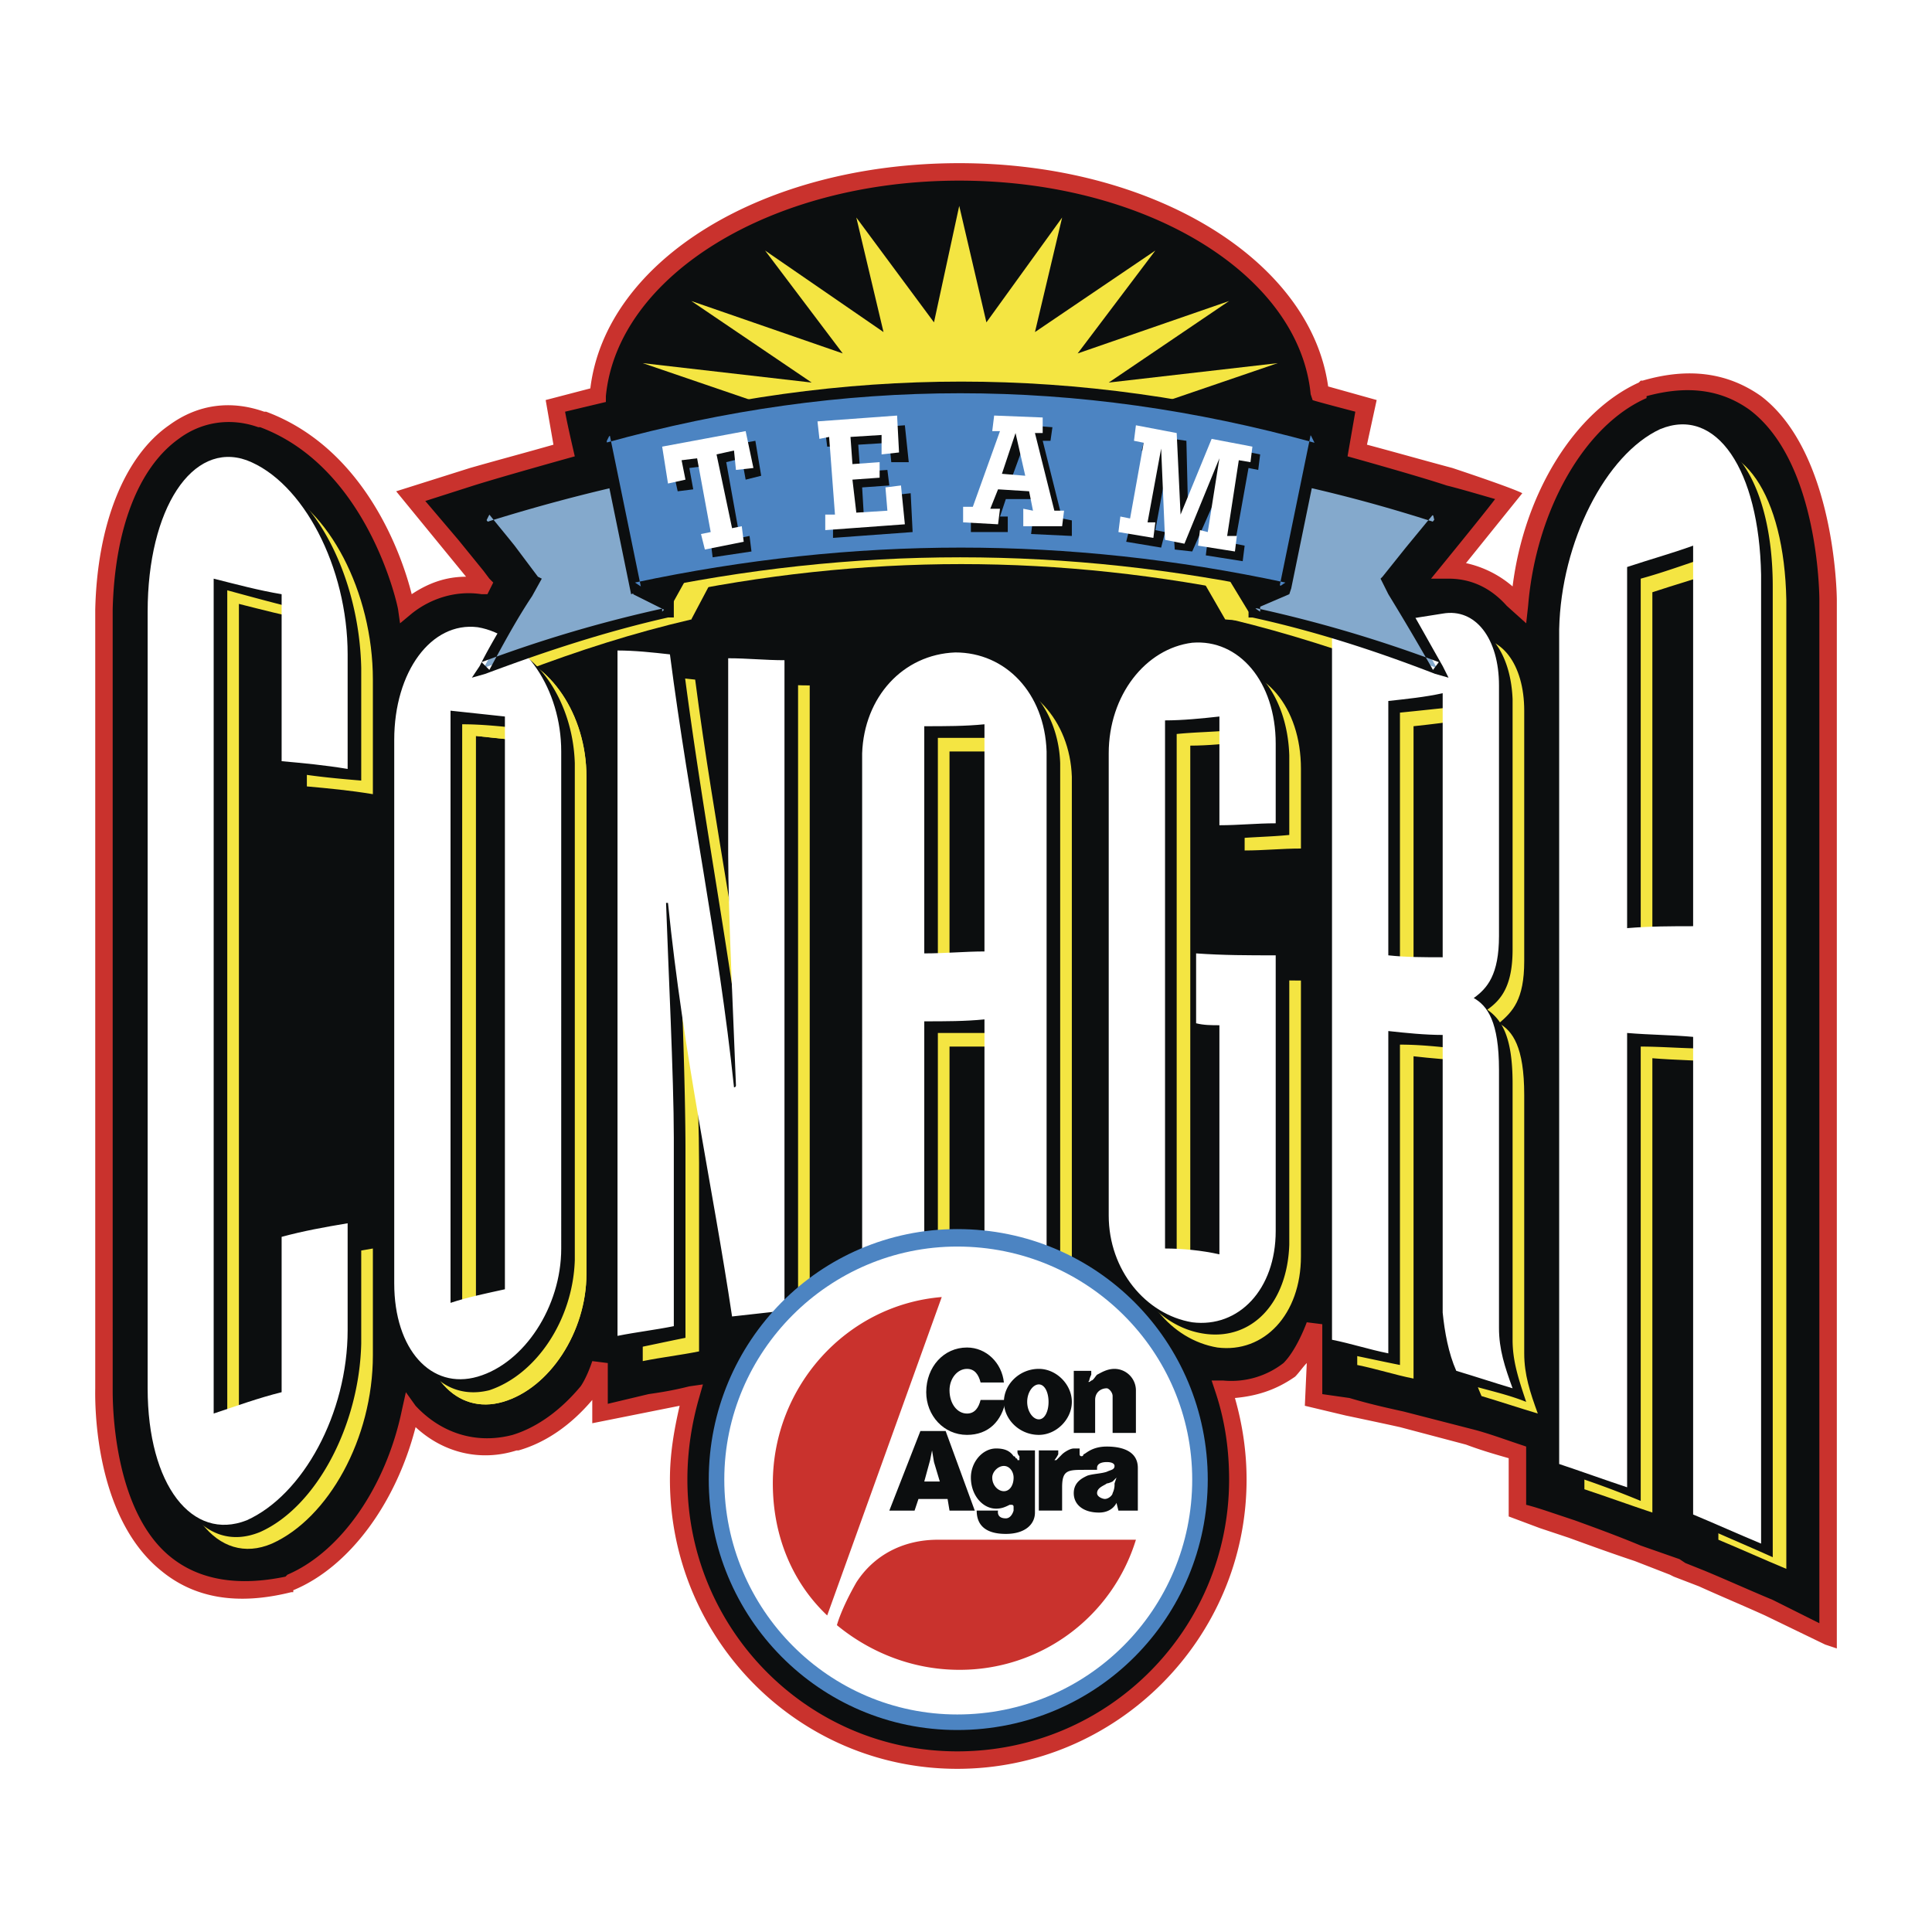 <svg xmlns="http://www.w3.org/2000/svg" width="2500" height="2500" viewBox="0 0 192.756 192.756"><g fill-rule="evenodd" clip-rule="evenodd"><path fill="#fff" d="M0 0h192.756v192.756H0V0z"/><path d="M28.872 158.074v-.193c5.812-2.518 10.46-9.299 12.01-17.24 2.712 3.1 6.393 4.455 10.46 3.293 2.906-.775 5.424-2.711 7.167-5.035 0 0 .775-.775 1.356-2.906v5.037l5.036-.969c1.356-.389 2.711-.582 4.068-.775-.775 2.711-1.356 5.424-1.356 8.33 0 15.496 12.591 28.088 27.895 28.088 15.498 0 28.087-12.592 28.087-28.088 0-3.1-.58-6.199-1.549-8.912 2.324 0 4.648-.58 6.586-1.936 1.551-1.551 2.518-4.65 2.518-4.65v7.555l3.293.775c1.938.387 3.682.775 5.426 1.162l4.648 1.162 2.131.582c1.549.58 3.1.969 4.842 1.549v5.811l2.52.775 2.711 1.162c2.324.582 4.455 1.551 6.586 2.326l3.875 1.549 2.711.969c2.131.969 4.262 1.938 6.586 2.906l6.006 2.904V59.864s-.193-26.345-18.402-21.114l-.193.193c-6.586 2.906-11.623 11.816-12.398 21.502-.193-.194-.387-.387-.387-.581-1.744-1.937-4.068-3.099-6.586-2.906l6.004-7.554-5.811-1.744c-3.1-1.163-6.199-1.937-9.299-2.712l.969-4.455-3.873-.969c-.389-.193-.582-.193-.775-.193-1.162-12.204-16.271-22.083-36.03-22.083-19.952 0-35.062 10.073-36.03 22.083-.194 0-.388.193-.388.193l-3.874.969.969 4.455c-3.1.775-6.199 1.55-9.299 2.712l-6.005 1.744 4.068 4.842c.774 1.163 1.55 2.131 2.518 3.293l.581.775h-.194c-2.712-.194-5.23.581-7.554 2.324 0 0-2.712-14.529-14.334-18.79-3.101-1.163-6.199-.582-8.717 1.162-4.456 3.099-6.974 9.492-6.974 17.822v77.677s-.97 24.216 18.401 19.565z" fill="#0c0e0f"/><path d="M175.705 39.524c-3.293-2.325-7.168-2.905-11.816-1.55h-.193l-.195.194c-6.393 2.906-11.428 11.042-12.59 20.34a10.552 10.552 0 0 0-4.65-2.325l5.619-6.974s-.582-.388-6.975-2.518c-2.906-.775-5.617-1.55-8.523-2.325l.969-4.455-4.842-1.355c-1.744-12.592-17.436-22.277-36.806-22.277-19.565 0-35.255 9.686-36.805 22.471l-4.456 1.162.775 4.455c-2.712.775-5.618 1.55-8.33 2.325l-7.361 2.324L46.5 57.54c-1.937 0-3.681.581-5.424 1.743-.968-3.874-4.649-14.528-14.528-18.209h-.193c-3.294-1.162-6.586-.774-9.492 1.356-4.456 3.099-7.167 9.879-7.361 18.403v77.677c0 .582-.388 12.592 6.586 18.209 3.293 2.713 7.555 3.486 12.979 2.131h.193v-.193c5.618-2.324 10.267-8.717 12.204-16.271 2.712 2.518 6.393 3.486 10.073 2.324h.193c2.712-.775 5.23-2.518 7.361-5.037v2.324l8.717-1.742c-.581 2.518-.969 4.842-.969 7.361 0 15.883 12.785 28.861 28.669 28.861s28.863-12.979 28.863-28.861c0-2.713-.387-5.424-1.162-8.137 2.131-.193 4.068-.775 6.006-2.131.387-.387.773-.969 1.162-1.355l-.193 4.262 4.066.969s3.682.773 5.424 1.162l6.586 1.742c1.551.582 2.906.969 4.262 1.357v5.811l3.1 1.162 2.906.969c2.131.775 4.262 1.551 6.586 2.324l3.486 1.355.389.195 2.518.969c2.131.967 4.455 1.936 6.586 2.904l6.006 2.906 1.162.387V59.864c-.001-.581-.195-14.722-7.556-20.34zm-5.617 117.195l-1.938-.775-.582-.387-3.873-1.355c-2.326-.969-4.455-1.744-6.588-2.52l-2.904-.969s-1.162-.387-1.938-.58v-5.811l-.58-.195c-1.744-.58-3.295-1.162-4.844-1.549l-6.779-1.744c-1.744-.387-3.488-.773-5.424-1.355l-2.713-.387v-6.975l-1.549-.193s-.969 2.713-2.324 4.068a8.47 8.47 0 0 1-6.006 1.744h-1.162l.387 1.162c.969 2.904 1.357 5.811 1.357 8.717 0 14.916-12.012 27.119-27.121 27.119-14.916 0-26.926-12.203-26.926-27.119 0-2.713.388-5.424 1.163-8.137l.388-1.355-1.356.193c-1.549.387-2.712.582-4.068.775l-4.068.969v-4.068l-1.549-.193c-.582 1.742-1.163 2.518-1.163 2.518-1.937 2.324-4.262 4.068-6.78 4.842-3.681.969-7.167-.193-9.686-2.904l-.968-1.355-.388 1.742c-1.55 7.555-6.005 14.141-11.429 16.465l-.194.195c-4.649.969-8.523.387-11.429-1.938-5.812-4.65-5.812-15.498-5.812-16.66V60.833c.194-7.942 2.518-14.141 6.586-17.047 2.324-1.743 5.229-2.131 7.942-1.162h.193c-.193 0 0 0 0 0C36.814 46.692 39.72 60.639 39.72 60.833l.193 1.355 1.162-.968c1.938-1.549 4.456-2.325 6.974-1.937h.581l.582-1.162-.387-.388-.582-.775-2.518-3.099-3.293-3.874 4.843-1.55c3.099-.969 10.073-2.906 10.073-2.906s-.775-3.293-.968-4.455l4.068-.969v-.581c1.162-12.01 16.465-21.502 35.255-21.502 18.597 0 33.899 9.298 35.062 21.309l.193.581c-.193 0 4.262 1.162 4.262 1.162l-.775 4.455s6.975 1.938 9.881 2.906c1.549.387 3.486.969 4.842 1.355-1.162 1.55-6.393 7.942-6.393 7.942h1.744c2.324 0 4.262.969 5.811 2.712l1.938 1.743.193-1.743c.775-9.492 5.617-18.015 11.816-20.727v-.194c4.262-1.162 7.555-.581 10.268 1.356 6.973 5.229 6.973 18.79 6.973 18.983V161.948l-4.648-2.324c-2.327-.968-4.458-1.936-6.782-2.905z" fill="#c9322d"/><path d="M52.892 131.148c-1.743.389-3.68.775-5.424 1.357V73.422c1.744.193 3.681.388 5.424.581v57.145zm-11.041-.58c0 6.586 3.68 10.654 8.329 9.297 4.649-1.355 8.33-6.973 8.33-12.783v-49.59c0-6.199-3.68-11.623-8.33-12.398-4.649-.581-8.329 4.456-8.329 11.236v54.238z" fill="#f4e542"/><path d="M68.97 61.801V48.629c-5.811 1.162-11.235 2.518-16.852 4.455l4.648 5.812c-1.55 2.712-3.1 5.23-4.648 8.136 5.617-2.132 11.042-3.875 16.852-5.231z" fill="#f4e542"/><path fill="#f4e542" d="M65.677 60.058l3.293 1.743 1.743-3.293-3.293-1.55-1.743 3.1zM139.674 67.031c-1.549-2.906-3.1-5.424-4.648-8.136 1.549-1.937 3.1-3.874 4.648-5.812-5.811-1.937-11.234-3.293-16.852-4.455V61.8c5.617 1.357 11.041 3.1 16.852 5.231z"/><path fill="#f4e542" d="M123.016 56.958l-3.68-.193 2.904 5.036 4.651.387-3.875-5.23z"/><path d="M128.633 45.529c-22.277-6.198-43.391-6.198-65.473 0l2.905 13.947c20.146-4.261 39.518-4.261 59.662 0l2.906-13.947zM41.851 130.568c0 6.586 3.68 10.654 8.329 9.297 4.649-1.355 8.33-6.973 8.33-12.783v-49.59c0-6.199-3.68-11.623-8.33-12.398-4.649-.581-8.329 4.456-8.329 11.236v54.238zm11.041.58c-1.743.389-3.68.775-5.424 1.357V73.422c1.744.193 3.681.388 5.424.581v57.145z" fill="#f4e542"/><path d="M68.97 61.414V48.241c-5.811 1.163-11.235 2.519-16.852 4.262l4.648 5.812c-1.55 2.711-3.1 5.423-4.648 8.329 5.617-2.325 11.042-3.875 16.852-5.23z" fill="#f4e542"/><path fill="#f4e542" d="M65.677 59.67l3.293 1.744 1.743-3.293-3.293-1.55-1.743 3.099zM139.674 66.644c-1.549-2.906-3.1-5.618-4.648-8.329l4.648-5.812a195.636 195.636 0 0 0-16.852-4.262v13.173c5.617 1.355 11.041 2.905 16.852 5.23z"/><path fill="#f4e542" d="M123.016 56.571l-3.68-.388 2.904 5.231 3.682-1.744-2.906-3.099z"/><path d="M128.633 44.948c-22.277-6.198-43.391-6.198-65.473 0l2.905 14.142c20.146-4.456 39.518-4.456 59.662 0l2.906-14.142zM64.127 67.418c1.744 0 3.486.193 5.23.388 1.937 14.915 4.843 28.475 6.393 43.004h.193c-.193-5.426-.775-17.047-.775-23.053V68.193c1.937 0 3.68.193 5.618.193v64.893l-5.23.582c-1.937-12.979-4.843-25.957-6.586-41.261.194 5.812.775 17.435.775 23.438v18.791c-1.937.387-3.681.58-5.618.969v-68.38zM113.137 77.685c0-5.812 3.68-10.46 8.328-11.042 4.65-.387 8.33 3.875 8.33 10.073v7.942c-1.938 0-3.68.194-5.617.194V74.004c-1.744.194-3.68.388-5.424.388v52.69c1.744 0 3.68.193 5.424.58v-22.857c-.775 0-1.549-.193-2.324-.193v-6.975c2.711 0 5.23.193 7.941.193v27.508c0 5.811-3.68 9.686-8.33 9.104-4.648-.773-8.328-5.229-8.328-10.654V77.685zM141.029 72.455c1.744-.193 3.682-.387 5.426-.775v26.346c-1.744 0-3.682 0-5.426-.195V72.455zm-5.617 63.731c1.938.387 3.682.969 5.617 1.355v-32.156c1.744.195 3.682.389 5.426.389v27.699c0 1.938.58 4.068 1.355 5.812 1.938.58 3.68 1.162 5.617 1.744-.775-2.131-1.355-3.875-1.355-6.006v-25.764c0-4.844-1.162-6.393-2.518-7.168 1.355-1.162 2.518-2.324 2.518-6.198V70.904c0-4.649-2.324-7.749-5.617-7.167l-11.043 1.744v70.705zM17.25 63.544c0-10.266 4.456-17.046 9.879-15.109 5.618 2.131 10.073 10.654 10.073 19.371v11.429c-2.324-.387-4.455-.581-6.586-.775V61.801c-2.325-.388-4.455-.969-6.78-1.55v83.296c2.325-.775 4.456-1.551 6.78-2.131v-15.498c2.131-.58 4.262-.967 6.586-1.355v10.654c0 8.33-4.455 16.271-10.073 18.789-5.424 2.326-9.879-3.293-9.879-12.977V63.544zM94.733 74.973h6.005v22.664h-6.005V74.973zm-6.004 57.92c1.937-.193 3.875-.193 6.005-.193v-28.283h6.005v28.09c2.131 0 4.068.193 6.199.193V77.492c-.193-5.618-4.068-9.88-9.104-9.88-5.231.194-9.105 4.456-9.105 10.267v55.014zM164.857 59.089c2.324-.775 4.455-1.356 6.586-2.131v37.968c-2.131 0-4.262 0-6.586.193v-36.03zm-6.781 89.493c2.326.775 4.457 1.551 6.781 2.326V105.58c2.324.193 4.455.193 6.586.387v47.652c2.324.969 4.455 1.938 6.779 2.906V59.863c-.193-10.46-4.455-16.853-10.072-14.528-5.426 2.518-9.879 11.235-10.074 19.952v83.295z" fill="#f4e542"/><path d="M51.73 129.793c-1.937.582-3.681.969-5.618 1.355V72.261c1.937 0 3.681.193 5.618.387v57.145zm-11.235-.58c.193 6.779 3.68 10.652 8.33 9.49 4.648-1.549 8.329-6.973 8.523-12.979V76.135c-.194-6.199-3.875-11.622-8.523-12.204-4.649-.581-8.136 4.262-8.33 11.235v54.047zM62.771 66.062c1.938.194 3.487.387 5.424.387 1.938 15.11 4.649 28.669 6.393 43.197h.194c-.388-5.617-.775-17.24-.775-23.245V66.837c1.937.193 3.68.193 5.617.388v64.699c-1.937.193-3.293 1.355-5.23 1.549-1.937-12.977-4.842-26.924-6.585-42.228h-.194c.388 5.812.775 17.628.775 23.439v18.789c-1.937.389-3.681.775-5.618 1.164l-.001-68.575zM111.779 76.523c.195-5.812 3.875-10.654 8.523-11.235 4.65-.387 8.137 4.068 8.33 10.073v7.942c-1.938.193-3.68.193-5.617.387V72.843c-1.938.193-3.68.193-5.617.387v52.495c1.938.193 3.68.389 5.617.582V103.45h-2.518v-6.975h8.135v27.701c-.193 5.811-3.68 9.492-8.33 8.91-4.648-.58-8.328-5.037-8.523-10.461V76.523zM139.674 71.099c1.938-.194 3.682-.388 5.617-.581v26.15h-5.617V71.099zm-5.617 63.924c1.938.387 3.68.775 5.617 1.162v-31.963c1.938 0 3.682.193 5.617.389v27.699c0 1.938.582 4.068 1.164 5.812 1.936.58 3.873.969 5.811 1.742-.775-2.324-1.355-4.066-1.355-6.197v-25.57c0-4.842-1.162-6.393-2.52-7.361 1.357-.969 2.52-2.324 2.52-6.004V69.743c-.193-4.649-2.52-7.749-5.619-7.361-3.873.775-7.359 1.356-11.234 1.937l-.001 70.704zM15.894 62.188c.194-10.267 4.456-17.046 10.073-15.109 5.618 2.13 9.88 10.654 10.073 19.564v11.235c-2.324-.194-4.455-.387-6.78-.775V60.638c-2.324-.581-4.455-1.163-6.586-1.744v83.296c2.131-.775 4.262-1.357 6.586-2.131v-15.498c2.325-.387 4.456-.775 6.78-1.162v10.654c-.193 8.137-4.455 16.271-10.073 18.789-5.617 2.326-9.879-3.486-10.073-12.979V62.188zM93.571 73.617h6.005v22.665h-6.005V73.617zm-6.005 57.92c1.937-.193 4.068-.193 6.005-.193v-28.283h6.005v28.088c2.131 0 4.068.195 6.199.195V76.136c-.193-5.617-4.068-9.879-9.104-9.879-5.037.193-9.104 4.455-9.104 10.267l-.001 55.013zM163.695 57.733c2.131-.581 4.26-1.356 6.586-2.131v37.967c-2.326.194-4.455.194-6.586.194v-36.03zm-6.781 89.494a95.956 95.956 0 0 1 6.781 2.52v-45.33c2.131 0 4.26.195 6.586.195v47.846c2.131.969 4.455 1.938 6.586 2.906V58.509c0-10.267-4.262-16.853-9.879-14.528-5.619 2.518-9.881 11.235-10.074 20.146v83.1z" fill="#0c0e0f"/><path d="M14.731 61.026c0-10.267 4.456-17.046 9.88-15.109 5.617 2.131 10.073 10.654 10.073 19.371v11.429c-2.325-.387-4.456-.581-6.586-.774V59.284c-2.324-.388-4.455-.968-6.78-1.55v83.296c2.325-.775 4.456-1.551 6.78-2.131v-15.498c2.131-.58 4.262-.969 6.586-1.355V132.7c0 8.33-4.456 16.465-10.073 18.982-5.424 2.131-9.88-3.486-9.88-13.172V61.026zM50.374 128.631c-1.744.387-3.68.775-5.424 1.355V70.905c1.744.194 3.68.387 5.424.582v57.144zm-11.041-.582c0 6.588 3.681 10.654 8.33 9.299 4.648-1.355 8.33-6.973 8.33-12.785V74.974c0-6.198-3.682-11.623-8.33-12.397-4.649-.581-8.33 4.455-8.33 11.235v54.237zM61.609 64.9c1.743 0 3.487.193 5.23.387 1.937 14.916 4.843 28.476 6.393 43.197.194 0 .194-.193.194-.193-.194-5.424-.775-17.046-.775-23.051V65.675c1.937 0 3.68.194 5.617.194v64.893l-5.23.582c-1.937-12.979-4.843-25.959-6.392-41.261h-.194c.194 5.812.775 17.435.775 23.439v18.789c-1.937.389-3.681.582-5.618.969V64.9zM92.215 72.455c2.131 0 4.068 0 6.005-.193v22.665c-1.938 0-3.875.193-6.005.193V72.455zm-6.198 57.92c2.131-.193 4.068-.193 6.198-.389v-28.088c2.131 0 4.068 0 6.005-.193v28.281c2.131 0 4.068 0 6.199.195V74.973c-.195-5.812-4.068-9.879-9.105-9.879-5.23.194-9.104 4.456-9.298 10.073l.001 55.208zM110.617 75.167c0-5.812 3.682-10.46 8.33-11.042 4.648-.387 8.33 3.875 8.33 10.074v7.942c-1.938 0-3.682.193-5.617.193V71.487c-1.744.193-3.682.387-5.424.387v52.689c1.742 0 3.68.193 5.424.582v-22.857c-.775 0-1.551 0-2.324-.195V95.12c2.711.194 5.229.194 7.941.194v27.508c0 5.811-3.682 9.686-8.33 9.104-4.648-.775-8.33-5.23-8.33-10.654V75.167zM138.512 69.937c1.744-.193 3.682-.387 5.424-.775v26.345c-1.742 0-3.68 0-5.424-.194V69.937zm-5.617 63.731c1.938.387 3.68.969 5.617 1.355v-32.156c1.744.193 3.682.389 5.424.389v27.699c.195 1.938.582 4.068 1.355 5.812 1.938.58 3.682 1.162 5.619 1.742-.775-2.131-1.355-3.873-1.355-6.004v-25.764c0-4.844-1.164-6.393-2.52-7.168 1.355-.969 2.52-2.324 2.52-6.199V68.385c0-4.649-2.326-7.748-5.619-7.167l-11.041 1.744v70.706zM162.338 56.571c2.324-.775 4.457-1.356 6.586-2.131v37.967c-2.129 0-4.262 0-6.586.194v-36.03zm-6.779 89.493c2.324.775 4.455 1.551 6.779 2.324V103.06c2.324.195 4.457.195 6.586.389v47.652c2.326.969 4.457 1.938 6.781 2.904V57.344c-.193-10.46-4.455-16.853-10.074-14.528-5.424 2.519-9.879 11.235-10.072 19.952v83.296z" fill="#fff"/><path fill="#f4e542" d="M95.702 20.541l2.712 11.622 7.555-10.46-2.711 11.428 12.01-8.135-7.75 10.266 15.111-5.23-12.012 8.136 16.854-1.937-15.303 5.23H79.431l-15.304-5.23 16.853 1.937-12.01-8.136 15.11 5.23-7.749-10.266 11.817 8.135-2.713-11.428 7.749 10.46 2.518-11.622z"/><path d="M66.646 61.026V46.885c-6.199 1.355-12.204 2.712-18.403 4.648 1.743 2.131 3.487 4.262 5.037 6.199-1.55 3.1-3.293 5.811-5.037 8.911 6.199-2.324 12.204-4.067 18.403-5.617z" fill="#84a9cc"/><path d="M67.227 61.026V46.304l-.775.194c-6.199 1.163-12.204 2.712-18.209 4.649l-.775.193.388.581c.969 1.162 1.743 2.131 2.712 3.293l2.324 2.906v-.58l-.774 1.355c-1.357 2.519-2.906 4.843-4.262 7.555l-.775 1.162 1.356-.387c6.199-2.325 12.204-4.262 18.209-5.618h.581v-.581zm-18.402 5.811c1.355-2.519 2.712-5.036 4.262-7.361l.968-1.743-.388-.193-2.325-3.1c-.774-.969-1.743-2.131-2.518-3.1l-.388.775c6.199-1.937 12.204-3.486 18.209-4.649l-.582-.581v14.141l.388-.387a132.166 132.166 0 0 0-18.403 5.424l.777.774z" fill="#0c0e0f"/><path fill="#0c0e0f" d="M63.16 59.283l3.486 1.743 1.937-3.486-3.681-1.744-1.742 3.487z"/><path d="M125.146 61.026V46.885c6.199 1.355 12.01 2.712 18.209 4.648-1.744 2.131-3.293 4.262-5.037 6.199 1.744 3.1 3.293 5.811 5.037 8.911-6.199-2.324-12.009-4.067-18.209-5.617z" fill="#84a9cc"/><path d="M125.727 61.026V46.885l-.773.581c6.197 1.163 12.203 2.712 18.209 4.649l-.195-.775-2.711 3.293-2.324 2.906-.195.193.195.388.58 1.162a255.71 255.71 0 0 1 4.455 7.555l.582-.775a132.154 132.154 0 0 0-18.402-5.424l.579.388zm18.209 5.424c-1.549-2.712-2.906-5.23-4.455-7.748l-.58-1.162-.195.581 2.52-2.906 2.518-3.293.582-.581-.775-.193c-6.199-1.938-12.203-3.487-18.402-4.649l-.582-.194v15.303h.389c6.197 1.356 12.203 3.293 18.209 5.618l1.355.387-.584-1.163z" fill="#0c0e0f"/><path fill="#0c0e0f" d="M128.633 59.283l-4.069 1.743-3.293-5.424 3.875.194 3.487 3.487z"/><path d="M128.246 58.508c-21.891-4.649-43.004-4.649-64.894.194l-2.905-15.109c24.02-6.586 46.877-6.586 70.898 0l-3.099 14.915z" fill="#4c84c2"/><path d="M128.246 58.121c-21.695-4.649-43.004-4.649-64.894 0l.582.387-3.1-15.109-.387.775c23.826-6.586 46.877-6.586 70.703 0l-.387-.775-3.1 15.109.583-.387zm3.293-15.11c-24.021-6.586-47.266-6.586-71.286 0l-.581.194 3.293 16.078.581-.193c21.696-4.649 42.81-4.649 64.507 0l.58.193.193-.581 3.1-15.109v-.388l-.387-.194z" fill="#0c0e0f"/><path d="M95.508 171.828c13.367 0 24.214-10.848 24.214-24.213 0-13.174-10.848-24.021-24.214-24.021-13.172 0-24.02 10.848-24.02 24.021.001 13.365 10.848 24.213 24.02 24.213z" fill="#fff"/><path d="M95.508 172.604c13.947 0 24.99-11.236 24.99-24.988 0-13.754-11.043-24.99-24.99-24.99-13.753 0-24.795 11.236-24.795 24.99 0 13.751 11.042 24.988 24.795 24.988zm-23.245-24.989c0-12.785 10.46-23.246 23.245-23.246 12.978 0 23.439 10.461 23.439 23.246 0 12.979-10.461 23.438-23.439 23.438-12.785 0-23.245-10.459-23.245-23.438z" fill="#4c84c2"/><path fill="#0c0e0f" d="M75.363 43.979l.581 3.487-1.55.388-.387-2.131-1.55.387 1.356 7.555.969-.194.193 1.55-3.874.581-.194-1.55.969-.193-1.55-7.361-1.55.194.388 2.13-1.55.194-.775-3.487 8.524-1.55zM82.336 43.011l7.942-.581.388 3.68h-1.744l-.193-1.937-3.1.194.194 2.712 2.712-.194.194 1.55-2.712.194.193 3.292 3.1-.193-.194-2.324 1.743-.195.194 3.874-7.942.582v-1.55h.969l-.581-7.554h-.969l-.194-1.55zM103.258 48.241h-2.52l1.551-4.261.969 4.261zm-3.295-4.455h.775l-2.904 7.748-.969-.193v1.743h3.68v-1.55h-.775l.582-1.743h3.1l.387 1.938h-.775l-.193 1.55 4.068.193v-1.55l-.969-.193-1.938-7.749h.775l.193-1.356-5.037-.388v1.55zM114.299 43.398l4.068.581.194 8.136 3.293-7.554 3.873.775-.194 1.549-.969-.193-1.355 7.554.969.194-.194 1.55-3.681-.581.195-1.55h.773l1.358-7.167-3.682 8.329-1.742-.194-.582-9.298-1.355 7.361.968.193-.388 1.551-3.487-.582.387-1.55h.969l1.162-7.36-.969-.194.389-1.55z"/><path fill="#fff" d="M74.394 43.011l.775 3.681-1.743.193-.194-1.937-1.743.388 1.549 7.361.969-.195.194 1.55-3.875.775-.387-1.549.968-.195-1.356-7.36-1.549.194.387 1.937-1.743.387-.582-3.68 8.33-1.55zM81.561 42.042l7.942-.581.194 3.681-1.742.194v-1.938l-3.101.194.194 2.712 2.712-.194v1.55l-2.712.194.387 3.293 3.1-.194-.194-2.324 1.55-.194.387 3.874-7.942.581v-1.55h.969l-.582-7.748-.968.194-.194-1.744zM102.289 47.466l-2.326-.194 1.357-4.068.969 4.262zm-3.293-4.455h.773l-2.711 7.555h-.968v1.549l3.486.194.193-1.55H98.8l.775-1.938 3.1.194.387 1.937-.969-.194v1.743h3.875l.193-1.549h-.967l-1.938-7.749h.773v-1.55l-4.842-.193-.191 1.551zM113.33 42.43l4.068.775.387 8.135 3.1-7.554 4.068.775-.193 1.549-1.164-.193-1.162 7.554h.968l-.193 1.55-3.68-.581.194-1.55.775.193 1.162-7.36-3.488 8.523-1.936-.387-.388-9.105-1.356 7.361h.776l-.196 1.55-3.486-.582.193-1.549.969.194 1.357-7.555-.968-.194.193-1.549zM111.393 147.42l-.193.582c0 .775-.193 1.162-.582 1.549-.969.389-1.742-.387-.969-1.162.195 0 .582-.193 1.164-.387.193-.193.386-.582.58-.582z"/><path d="M93.958 129.406c-9.492.775-16.853 8.91-16.853 18.596 0 5.23 1.938 9.879 5.424 13.172l11.429-31.768zM83.499 162.143c3.293 2.713 7.555 4.455 12.204 4.455a18.369 18.369 0 0 0 17.628-12.979H93.572c-3.486 0-6.392 1.551-8.136 4.262-1.55 2.713-1.937 4.262-1.937 4.262z" fill="#c9322d"/><path d="M100.158 137.93c-.195-1.938-1.744-3.488-3.682-3.488-2.324 0-4.067 1.938-4.067 4.457 0 2.324 1.744 4.26 4.067 4.26 2.133 0 3.486-1.355 3.875-3.486h-2.518c-.195.775-.582 1.357-1.357 1.357-.968 0-1.743-.969-1.743-2.326 0-1.162.775-2.131 1.743-2.131.775 0 1.162.582 1.357 1.357h2.325z" fill="#0c0e0f"/><path d="M106.938 139.865c0 1.744-1.549 3.293-3.293 3.293-1.938 0-3.486-1.549-3.486-3.293 0-1.742 1.549-3.293 3.486-3.293 1.744 0 3.293 1.551 3.293 3.293zm-3.293-1.742c-.582 0-1.162.775-1.162 1.742 0 .969.58 1.744 1.162 1.744.58 0 .969-.775.969-1.744-.001-.967-.389-1.742-.969-1.742zM107.131 136.768v6.197h2.131v-3.293c0-.773.582-1.162 1.162-1.162.193 0 .582.389.582.775v3.68h2.324v-4.262a2.15 2.15 0 0 0-2.131-2.131c-.775 0-1.355.389-1.744.582-.193.193-.387.582-.58.582-.193.193-.389.193-.193 0 0-.195.193-.582.193-.582v-.387h-1.744v.001zM88.729 150.713l3.1-7.941h2.518l2.906 7.941h-2.519l-.194-1.162h-2.905l-.388 1.162h-2.518zm5.036-2.904l-.581-1.938-.194-1.162-.193.969-.582 2.131h1.55zM101.32 145.484c.193 0 .193.193.193.193h.193v-.389c-.193-.193-.193-.387-.193-.387v-.193h1.744v6.199c0 1.162-.969 2.131-2.906 2.131-2.131 0-2.906-.969-2.906-2.326h2.131s-.193.775.775.775c.58 0 .775-.775.775-.775v-.387c0-.194-.195-.193-.195-.193h-.193c-.387.193-.775.387-1.355.387-1.355 0-2.518-1.355-2.518-3.1 0-1.549 1.163-2.904 2.518-2.904.775 0 1.355.193 1.744.773 0 .001.193.001.193.196zm-1.162.774c-.582 0-1.162.582-1.162 1.162 0 .775.58 1.357 1.162 1.357.58 0 .969-.582.969-1.357 0-.58-.389-1.162-.969-1.162zM105.582 144.709v.387s-.193.389-.387.582h.193l.58-.582c.193-.193.775-.58 1.162-.58h.582v.58s0 .193.193.193.193-.193.193-.193c.193 0 .775-.773 2.324-.773 1.744 0 3.1.58 3.1 2.131v4.26h-1.938l-.193-.773s-.387.969-1.744.969c-1.549 0-2.518-.775-2.518-1.938s.969-1.551 1.355-1.744c.582-.193 1.357-.193 1.938-.387.389-.193.775-.193.775-.582 0-.193-.193-.387-.775-.387-.58 0-.969.193-.969.582v.193h-1.162c-1.742 0-2.324 0-2.324 1.742v2.324h-2.324v-6.004h1.939zm5.811 2.711l-.387.389s-.389.193-.582.193c-.193.193-.969.387-.969.969 0 .387.582.58.775.58.387 0 .775-.387.775-.58.193-.389.193-.775.193-.775v-.193l.195-.583z" fill="#0c0e0f"/></g></svg>
